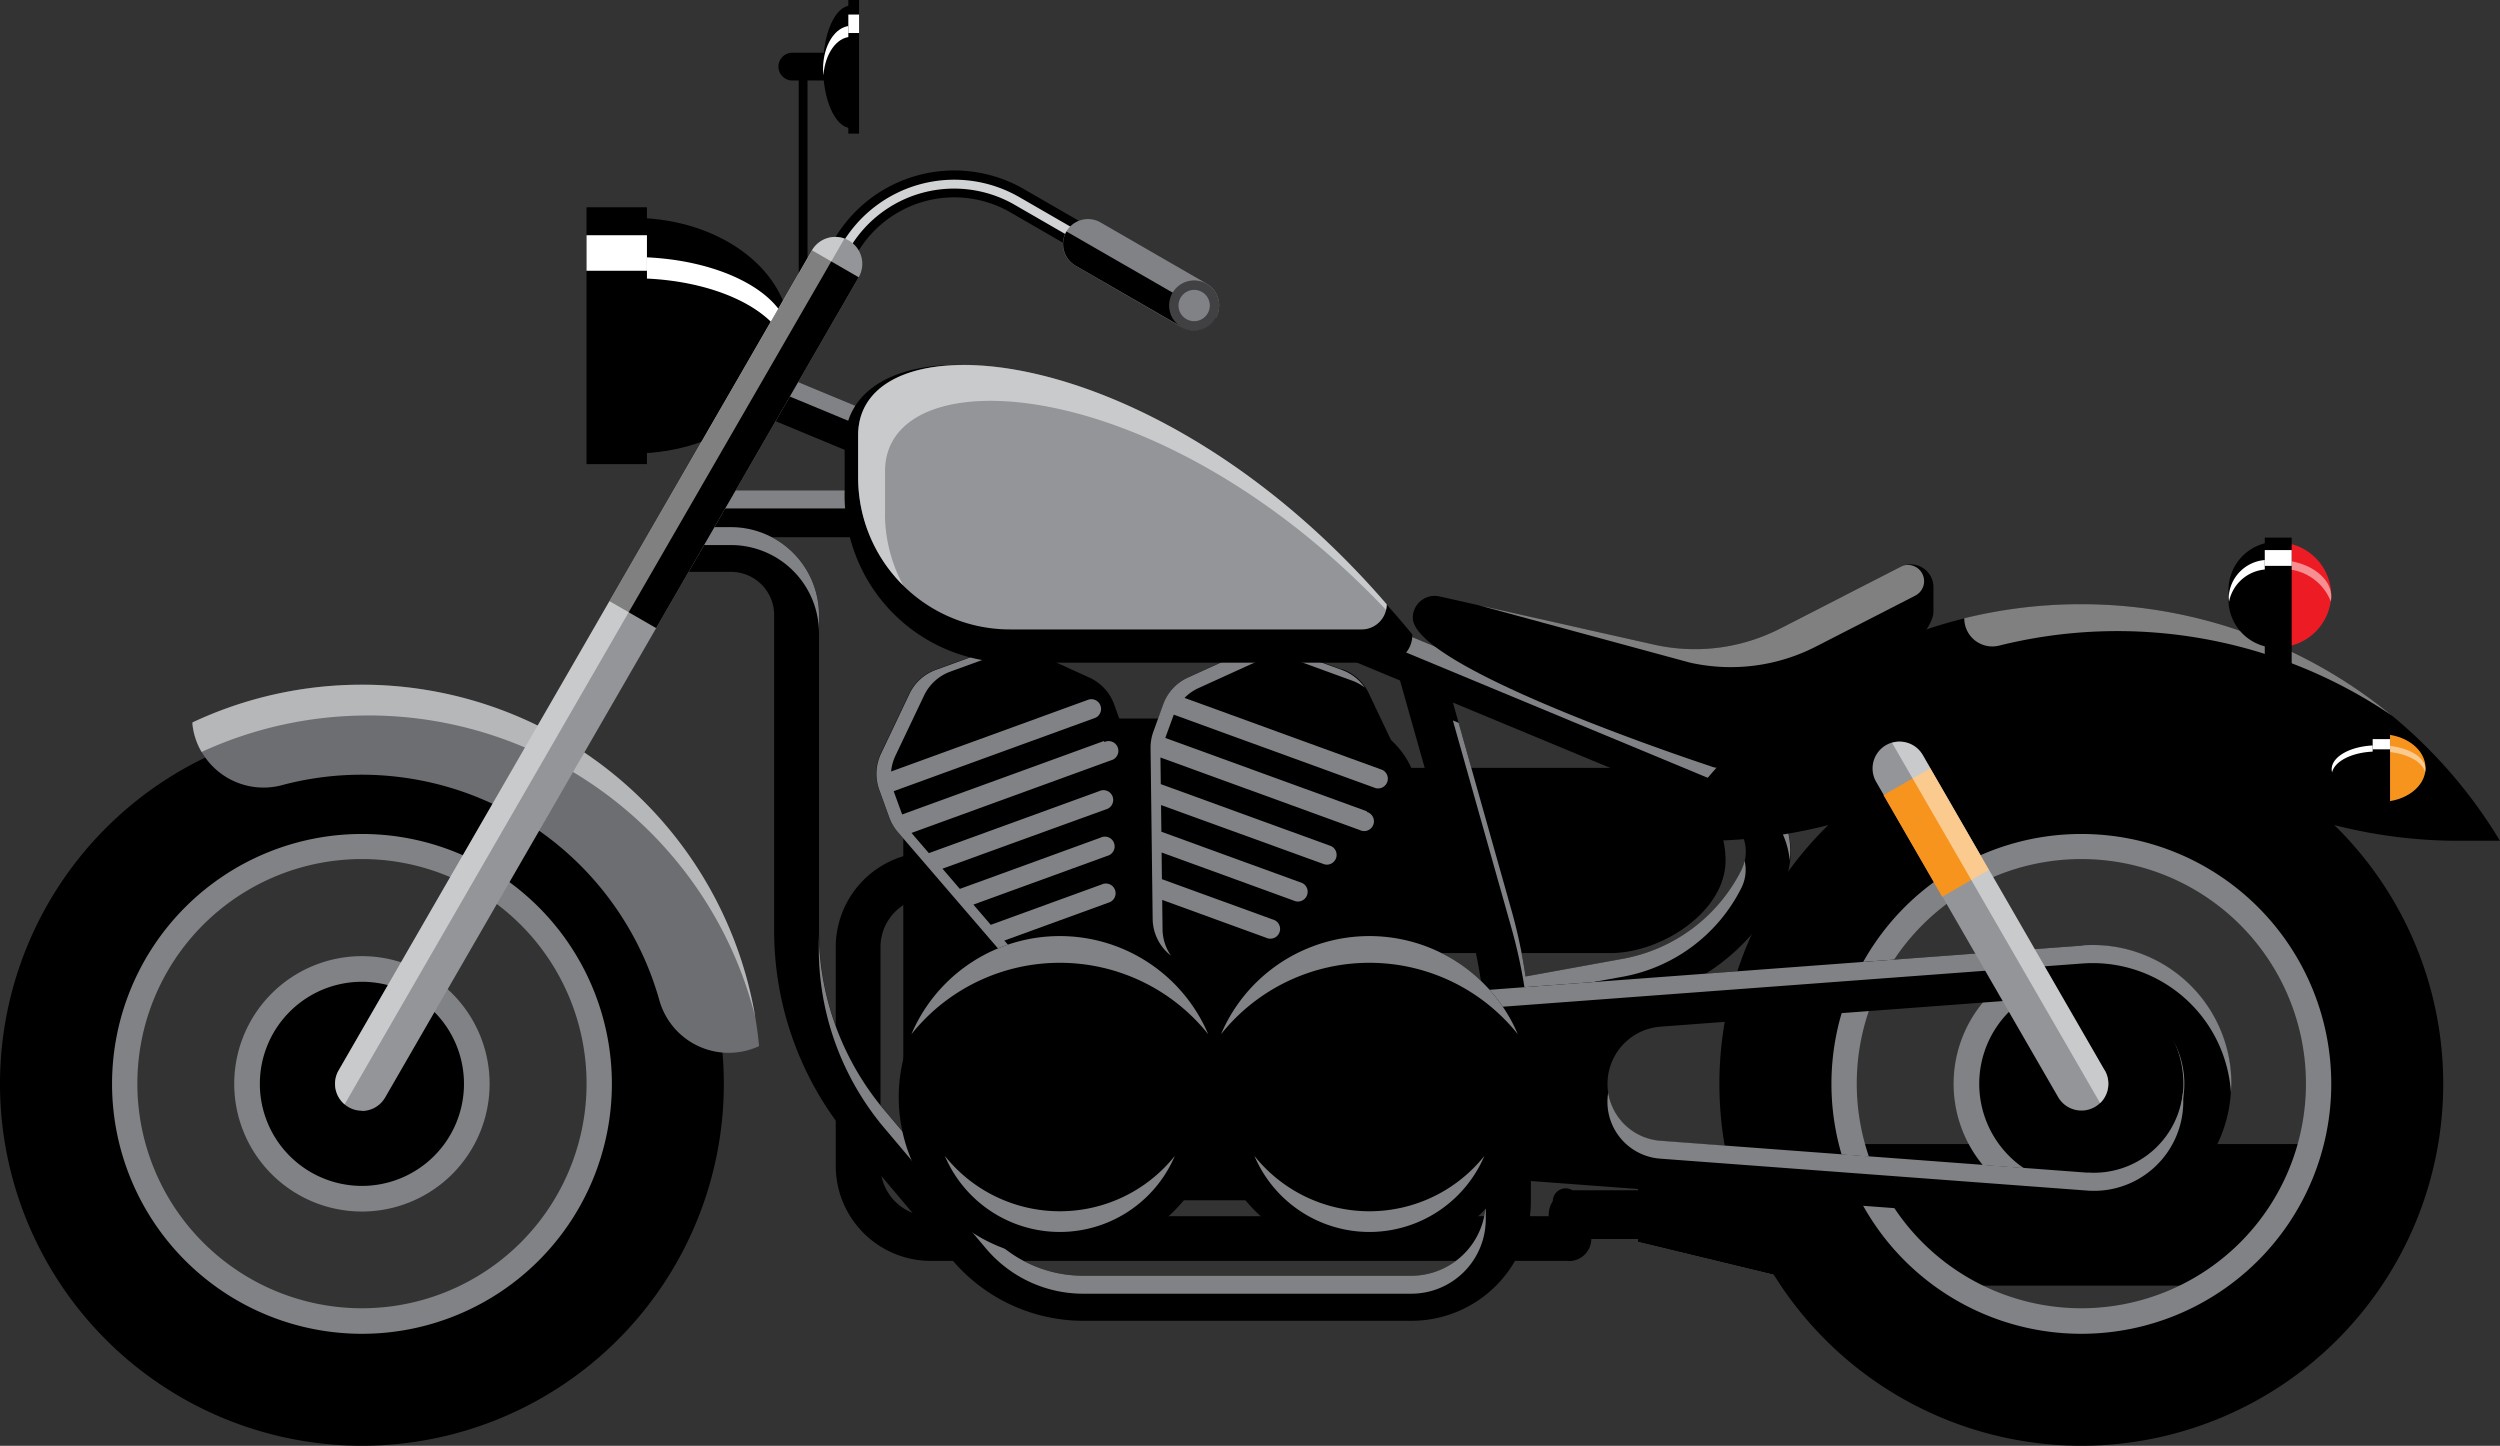 <svg id="Group_5092" data-name="Group 5092" xmlns="http://www.w3.org/2000/svg" xmlns:xlink="http://www.w3.org/1999/xlink" width="54.819" height="31.703" viewBox="0 0 54.819 31.703">
  <rect x="0" y="0" width="54.819" height="31.703" fill="#333333" stroke="none"/>
  <defs>
    <clipPath id="clip-path">
      <rect id="Rectangle_2039" data-name="Rectangle 2039" width="54.819" height="31.703" fill="none"/>
    </clipPath>
    <clipPath id="clip-path-3">
      <rect id="Rectangle_2009" data-name="Rectangle 2009" width="10.688" height="1.549" fill="none"/>
    </clipPath>
    <clipPath id="clip-path-4">
      <rect id="Rectangle_2011" data-name="Rectangle 2011" width="10.688" height="0.748" fill="none"/>
    </clipPath>
    <clipPath id="clip-path-5">
      <rect id="Rectangle_2012" data-name="Rectangle 2012" width="3.981" height="1.549" fill="none"/>
    </clipPath>
    <clipPath id="clip-path-6">
      <rect id="Rectangle_2013" data-name="Rectangle 2013" width="3.981" height="1.246" fill="none"/>
    </clipPath>
    <clipPath id="clip-path-7">
      <rect id="Rectangle_2014" data-name="Rectangle 2014" width="3.981" height="3.097" fill="none"/>
    </clipPath>
    <clipPath id="clip-path-8">
      <rect id="Rectangle_2015" data-name="Rectangle 2015" width="0.543" height="1.549" fill="none"/>
    </clipPath>
    <clipPath id="clip-path-9">
      <rect id="Rectangle_2016" data-name="Rectangle 2016" width="0.543" height="1.246" fill="none"/>
    </clipPath>
    <clipPath id="clip-path-10">
      <rect id="Rectangle_2017" data-name="Rectangle 2017" width="0.543" height="3.097" fill="none"/>
    </clipPath>
    <clipPath id="clip-path-11">
      <rect id="Rectangle_2025" data-name="Rectangle 2025" width="9.377" height="2.444" fill="none"/>
    </clipPath>
    <clipPath id="clip-path-12">
      <rect id="Rectangle_2026" data-name="Rectangle 2026" width="0.968" height="0.592" fill="none"/>
    </clipPath>
    <clipPath id="clip-path-13">
      <rect id="Rectangle_2029" data-name="Rectangle 2029" width="1.162" height="0.915" fill="none"/>
    </clipPath>
    <clipPath id="clip-path-14">
      <rect id="Rectangle_2032" data-name="Rectangle 2032" width="12.342" height="7.291" fill="none"/>
    </clipPath>
    <clipPath id="clip-path-15">
      <rect id="Rectangle_2034" data-name="Rectangle 2034" width="11.174" height="19.022" fill="none"/>
    </clipPath>
    <clipPath id="clip-path-16">
      <rect id="Rectangle_2035" data-name="Rectangle 2035" width="4.743" height="7.925" fill="none"/>
    </clipPath>
    <clipPath id="clip-path-17">
      <rect id="Rectangle_2036" data-name="Rectangle 2036" width="9.775" height="2.249" fill="none"/>
    </clipPath>
    <clipPath id="clip-path-18">
      <rect id="Rectangle_2037" data-name="Rectangle 2037" width="11.59" height="5.371" fill="none"/>
    </clipPath>
  </defs>
  <g id="Group_5091" data-name="Group 5091" clip-path="url(#clip-path)">
    <g id="Group_5090" data-name="Group 5090">
      <g id="Group_5089" data-name="Group 5089" clip-path="url(#clip-path)">
        <path id="Path_2512" data-name="Path 2512" d="M625.35,480.029h-1.757a.531.531,0,0,1,0-1.062h1.757a.531.531,0,0,1,0,1.062" transform="translate(-589.103 -452.861)"/>
        <path id="Path_2513" data-name="Path 2513" d="M626.913,478.966h-1.757a.283.283,0,1,0,0,.47h1.757a.283.283,0,1,0,0-.47" transform="translate(-590.666 -452.86)"/>
        <rect id="Rectangle_2007" data-name="Rectangle 2007" width="10.688" height="3.097" transform="translate(39.906 25.088)"/>
        <g id="Group_5043" data-name="Group 5043" transform="translate(39.906 26.637)" style="mix-blend-mode: multiply;isolation: isolate">
          <g id="Group_5042" data-name="Group 5042">
            <g id="Group_5041" data-name="Group 5041" clip-path="url(#clip-path-3)">
              <rect id="Rectangle_2008" data-name="Rectangle 2008" width="10.688" height="1.549" transform="translate(0 0)"/>
            </g>
          </g>
        </g>
        <g id="Group_5046" data-name="Group 5046" transform="translate(39.906 25.088)" opacity="0.5">
          <g id="Group_5045" data-name="Group 5045">
            <g id="Group_5044" data-name="Group 5044" clip-path="url(#clip-path-4)">
              <rect id="Rectangle_2010" data-name="Rectangle 2010" width="10.688" height="0.748"/>
            </g>
          </g>
        </g>
        <path id="Path_2514" data-name="Path 2514" d="M659.12,462.429l3.981.963v-3.1l-3.981.963Z" transform="translate(-623.196 -435.206)"/>
        <g id="Group_5049" data-name="Group 5049" transform="translate(35.925 26.637)" style="mix-blend-mode: multiply;isolation: isolate">
          <g id="Group_5048" data-name="Group 5048">
            <g id="Group_5047" data-name="Group 5047" clip-path="url(#clip-path-5)">
              <path id="Path_2515" data-name="Path 2515" d="M659.12,489.291l3.981.963v-1.549H659.12Z" transform="translate(-659.12 -488.705)"/>
            </g>
          </g>
        </g>
        <g id="Group_5052" data-name="Group 5052" transform="translate(35.925 25.088)" opacity="0.5">
          <g id="Group_5051" data-name="Group 5051">
            <g id="Group_5050" data-name="Group 5050" clip-path="url(#clip-path-6)">
              <path id="Path_2516" data-name="Path 2516" d="M659.12,461.539l3.981-.5v-.748l-3.981.963Z" transform="translate(-659.12 -460.294)"/>
            </g>
          </g>
        </g>
        <g id="Group_5055" data-name="Group 5055" transform="translate(35.925 25.088)" style="mix-blend-mode: multiply;isolation: isolate">
          <g id="Group_5054" data-name="Group 5054">
            <g id="Group_5053" data-name="Group 5053" clip-path="url(#clip-path-7)">
              <path id="Path_2517" data-name="Path 2517" d="M659.12,462.429l3.981.963v-3.1l-3.981.963Z" transform="translate(-659.12 -460.294)"/>
            </g>
          </g>
        </g>
        <path id="Path_2518" data-name="Path 2518" d="M928.787,462.429l-.543.963v-3.1l.543.963Z" transform="translate(-877.651 -435.206)"/>
        <g id="Group_5058" data-name="Group 5058" transform="translate(50.593 26.637)" style="mix-blend-mode: multiply;isolation: isolate">
          <g id="Group_5057" data-name="Group 5057">
            <g id="Group_5056" data-name="Group 5056" clip-path="url(#clip-path-8)">
              <path id="Path_2519" data-name="Path 2519" d="M928.787,489.291l-.543.963v-1.549h.543Z" transform="translate(-928.244 -488.705)"/>
            </g>
          </g>
        </g>
        <g id="Group_5061" data-name="Group 5061" transform="translate(50.593 25.088)" opacity="0.5">
          <g id="Group_5060" data-name="Group 5060">
            <g id="Group_5059" data-name="Group 5059" clip-path="url(#clip-path-9)">
              <path id="Path_2520" data-name="Path 2520" d="M928.787,461.539l-.543-.5v-.748l.543.963Z" transform="translate(-928.244 -460.294)"/>
            </g>
          </g>
        </g>
        <g id="Group_5064" data-name="Group 5064" transform="translate(50.593 25.088)" style="mix-blend-mode: multiply;isolation: isolate">
          <g id="Group_5063" data-name="Group 5063">
            <g id="Group_5062" data-name="Group 5062" clip-path="url(#clip-path-10)">
              <path id="Path_2521" data-name="Path 2521" d="M928.787,462.429l-.543.963v-3.1l.543.963Z" transform="translate(-928.244 -460.294)"/>
            </g>
          </g>
        </g>
        <path id="Path_2522" data-name="Path 2522" d="M7.936,290.437a7.936,7.936,0,1,0,7.936,7.936,7.937,7.937,0,0,0-7.936-7.936m0,13.208a5.272,5.272,0,1,1,5.272-5.272,5.272,5.272,0,0,1-5.272,5.272" transform="translate(0 -274.607)"/>
        <path id="Path_2523" data-name="Path 2523" d="M50.555,335.511a5.48,5.48,0,1,0,5.48,5.48,5.48,5.48,0,0,0-5.48-5.48m0,10.4a4.925,4.925,0,1,1,4.925-4.925,4.925,4.925,0,0,1-4.925,4.925" transform="translate(-42.618 -317.224)" fill="#808285"/>
        <path id="Path_2524" data-name="Path 2524" d="M99.839,387.475a2.8,2.8,0,1,1-2.8-2.8,2.8,2.8,0,0,1,2.8,2.8" transform="translate(-89.103 -363.709)" fill="#808285"/>
        <path id="Path_2525" data-name="Path 2525" d="M109.023,397.222a2.238,2.238,0,1,1-2.238-2.238,2.238,2.238,0,0,1,2.238,2.238" transform="translate(-98.849 -373.456)"/>
        <path id="Path_2526" data-name="Path 2526" d="M691.726,298.372a7.936,7.936,0,1,0,7.936-7.936,7.936,7.936,0,0,0-7.936,7.936m2.664,0a5.272,5.272,0,1,1,5.272,5.272,5.272,5.272,0,0,1-5.272-5.272" transform="translate(-654.024 -274.606)"/>
        <path id="Path_2527" data-name="Path 2527" d="M742.281,335.511a5.48,5.48,0,1,0,5.48,5.48,5.48,5.48,0,0,0-5.48-5.48m0,10.4a4.925,4.925,0,1,1,4.925-4.925,4.925,4.925,0,0,1-4.925,4.925" transform="translate(-696.642 -317.224)" fill="#808285"/>
        <path id="Path_2528" data-name="Path 2528" d="M785.965,387.475a2.8,2.8,0,1,0,2.8-2.8,2.8,2.8,0,0,0-2.8,2.8" transform="translate(-743.127 -363.709)" fill="#808285"/>
        <path id="Path_2529" data-name="Path 2529" d="M796.274,397.222a2.238,2.238,0,1,0,2.238-2.238,2.238,2.238,0,0,0-2.238,2.238" transform="translate(-752.874 -373.456)"/>
        <rect id="Rectangle_2018" data-name="Rectangle 2018" width="7.431" height="1.028" transform="translate(15.335 10.752)"/>
        <rect id="Rectangle_2019" data-name="Rectangle 2019" width="7.431" height="0.397" transform="translate(15.335 10.752)" fill="#808285"/>
        <path id="Path_2530" data-name="Path 2530" d="M352.272,351.7H338.3a2.083,2.083,0,0,1-2.081-2.081v-4.8a2.083,2.083,0,0,1,2.081-2.081h2.833a.492.492,0,1,1,0,.983H338.3a1.1,1.1,0,0,0-1.1,1.1v4.8a1.1,1.1,0,0,0,1.1,1.1h13.973a.492.492,0,1,1,0,.983" transform="translate(-317.893 -324.052)"/>
        <path id="Path_2531" data-name="Path 2531" d="M379.393,290.163h-4.86a1.836,1.836,0,0,0-1.673-1.082h-8.583a.883.883,0,0,0-.883.883v6.489a3.191,3.191,0,0,0,3.191,3.191h7.168a.944.944,0,0,0,.944-.944v-4.476h4.2c1.121,0,2.527-.909,2.527-2.03a2.03,2.03,0,0,0-2.03-2.03" transform="translate(-343.587 -273.325)"/>
        <path id="Path_2532" data-name="Path 2532" d="M285.645,158.3a1.891,1.891,0,0,0-1.043-1.081l-21.2-8.806a.492.492,0,1,0-.377.908l14.18,5.889,1.5,5.309a10.243,10.243,0,0,1,.385,2.783v3.329a1.633,1.633,0,0,1-1.631,1.631h-7.193a2.788,2.788,0,0,1-2.135-.992l-2.227-2.639a6.11,6.11,0,0,1-1.439-3.936v-6.923a1.93,1.93,0,0,0-1.928-1.927h-1.324a.492.492,0,0,0,0,.983h1.324a.945.945,0,0,1,.944.944V160.7a7.1,7.1,0,0,0,1.671,4.57l2.228,2.639a3.769,3.769,0,0,0,2.886,1.341h7.193a2.618,2.618,0,0,0,2.615-2.615V163.3c0-.208-.007-.415-.019-.622l2.222-.4a4.624,4.624,0,0,0,3.295-2.475,1.891,1.891,0,0,0,.079-1.5m-.959,1.062a3.635,3.635,0,0,1-2.591,1.946l-2.143.39a11.239,11.239,0,0,0-.306-1.446l-1.287-4.561,5.866,2.436a.9.9,0,0,1,.461,1.235" transform="translate(-246.506 -140.288)"/>
        <path id="Path_2533" data-name="Path 2533" d="M285.645,158.3a1.891,1.891,0,0,0-1.043-1.081l-21.2-8.806a.491.491,0,0,0-.638.651.49.49,0,0,1,.638-.257l21.2,8.806a1.866,1.866,0,0,1,1.149,1.543,1.885,1.885,0,0,0-.106-.855m-8.191,9.961h-7.193a2.788,2.788,0,0,1-2.135-.992l-2.227-2.639a6.11,6.11,0,0,1-1.439-3.936v.394a6.11,6.11,0,0,0,1.439,3.936l2.227,2.639a2.788,2.788,0,0,0,2.135.992h7.193a1.633,1.633,0,0,0,1.631-1.631v-.394a1.633,1.633,0,0,1-1.631,1.631m2.6-5.188c.011.207.019.414.019.622V163.3c0-.077-.005-.153-.007-.23Zm-15.59-9.3a1.93,1.93,0,0,0-1.928-1.927h-1.324a.491.491,0,0,0-.45.688.491.491,0,0,1,.45-.295h1.324a1.93,1.93,0,0,1,1.928,1.927Zm20.227,5.59a3.635,3.635,0,0,1-2.591,1.946l-2.143.39a11.239,11.239,0,0,0-.306-1.446l-1.161-4.116-.126-.052,1.287,4.561a11.238,11.238,0,0,1,.306,1.446l2.143-.39a3.635,3.635,0,0,0,2.591-1.946.888.888,0,0,0,.07-.595.9.9,0,0,1-.07.2" transform="translate(-246.506 -140.288)" fill="#808285"/>
        <path id="Path_2534" data-name="Path 2534" d="M554.085,380.27l-14.546,1.085a1.953,1.953,0,0,0,0,3.895l14.546,1.085a3.04,3.04,0,1,0,0-6.064m.112,4.984-9.363-.7a1.257,1.257,0,0,1,0-2.507l9.363-.7a1.957,1.957,0,1,1,0,3.9" transform="translate(-508.422 -359.536)"/>
        <path id="Path_2535" data-name="Path 2535" d="M554.085,380.27l-14.546,1.085a1.951,1.951,0,0,0-1.8,2.144,1.953,1.953,0,0,1,1.8-1.751l14.546-1.085a3.038,3.038,0,0,1,3.256,2.835c0-.065.01-.13.01-.2a3.04,3.04,0,0,0-3.267-3.032m.112,4.984-9.363-.7a1.256,1.256,0,0,1-1.147-1.057,1.249,1.249,0,0,0,1.147,1.45l9.363.7a1.957,1.957,0,0,0,2.1-1.952c0-.067,0-.132-.01-.2a1.957,1.957,0,0,1-2.092,1.755" transform="translate(-508.422 -359.536)" fill="#808285"/>
        <path id="Path_2536" data-name="Path 2536" d="M355.1,259.778l-1.277.465a1.031,1.031,0,0,0-.579.526l-.622,1.308a1.031,1.031,0,0,0-.038.8l.217.6a1.031,1.031,0,0,0,.187.32l2.439,2.835a1.031,1.031,0,0,0,1.134.3l.732-.267a1.031,1.031,0,0,0,.678-.956l.046-3.74a1.032,1.032,0,0,0-.062-.365l-.217-.6a1.031,1.031,0,0,0-.54-.585l-1.318-.6a1.032,1.032,0,0,0-.782-.031" transform="translate(-333.308 -245.56)"/>
        <path id="Path_2537" data-name="Path 2537" d="M357.517,261.82l-4.427,1.611-.186-.51v0l4.427-1.611a.214.214,0,0,0-.146-.4l-4.337,1.579a1.031,1.031,0,0,1,.1-.357l.622-1.308a1.031,1.031,0,0,1,.579-.526l1.277-.465a1.033,1.033,0,0,1,.307-.061,1.031,1.031,0,0,0-.627.024l-1.277.465a1.032,1.032,0,0,0-.579.526l-.622,1.308a1.031,1.031,0,0,0-.038.8l.217.6a1.031,1.031,0,0,0,.187.32l2.439,2.835a1.031,1.031,0,0,0,.828.358,1.03,1.03,0,0,1-.508-.321l-.422-.491,2.278-.829a.214.214,0,1,0-.146-.4l-2.43.884-.381-.443,2.936-1.069a.214.214,0,1,0-.146-.4l-3.087,1.124-.381-.443,3.583-1.3a.214.214,0,1,0-.146-.4l-3.735,1.359-.361-.419-.019-.024,4.374-1.592a.214.214,0,1,0-.146-.4" transform="translate(-333.308 -245.572)" fill="#808285"/>
        <path id="Path_2538" data-name="Path 2538" d="M467.226,260.243l-1.277-.465a1.031,1.031,0,0,0-.782.031l-1.318.6a1.031,1.031,0,0,0-.54.585l-.217.6a1.031,1.031,0,0,0-.062.365l.046,3.739a1.031,1.031,0,0,0,.679.956l.732.267a1.031,1.031,0,0,0,1.135-.3l2.439-2.835a1.031,1.031,0,0,0,.187-.32l.217-.6a1.031,1.031,0,0,0-.038-.8l-.622-1.308a1.032,1.032,0,0,0-.579-.526" transform="translate(-437.793 -245.56)"/>
        <path id="Path_2539" data-name="Path 2539" d="M467.772,263.352l-4.427-1.611.186-.51,0,0,4.427,1.611a.214.214,0,0,0,.146-.4l-4.337-1.579a1.029,1.029,0,0,1,.3-.212l1.318-.6a1.032,1.032,0,0,1,.781-.031l1.277.465a1.03,1.03,0,0,1,.275.151,1.03,1.03,0,0,0-.5-.385l-1.277-.465a1.031,1.031,0,0,0-.782.031l-1.318.6a1.031,1.031,0,0,0-.54.585l-.217.6a1.031,1.031,0,0,0-.062.365l.046,3.74a1.031,1.031,0,0,0,.4.806,1.029,1.029,0,0,1-.183-.573l-.008-.647,2.278.829a.214.214,0,1,0,.146-.4l-2.43-.884-.007-.585,2.936,1.069a.214.214,0,0,0,.146-.4l-3.087-1.124-.007-.585,3.583,1.3a.214.214,0,0,0,.146-.4l-3.735-1.359-.007-.553c0-.01,0-.021,0-.031l4.374,1.592a.214.214,0,1,0,.146-.4" transform="translate(-437.793 -245.56)" fill="#808285"/>
        <path id="Path_2540" data-name="Path 2540" d="M368.6,380.133a3.534,3.534,0,1,1-3.534-3.534,3.534,3.534,0,0,1,3.534,3.534" transform="translate(-341.825 -356.073)"/>
        <path id="Path_2541" data-name="Path 2541" d="M369.93,377.185a4.159,4.159,0,0,1,3.254,1.566,3.536,3.536,0,0,0-6.508,0,4.159,4.159,0,0,1,3.254-1.566" transform="translate(-346.691 -356.073)" fill="#808285"/>
        <path id="Path_2542" data-name="Path 2542" d="M382.634,466.235a3.223,3.223,0,0,1-2.522-1.214,2.74,2.74,0,0,0,5.043,0,3.223,3.223,0,0,1-2.522,1.214" transform="translate(-359.394 -439.675)" fill="#808285"/>
        <path id="Path_2543" data-name="Path 2543" d="M493.147,380.133a3.534,3.534,0,1,1-3.534-3.534,3.534,3.534,0,0,1,3.534,3.534" transform="translate(-459.585 -356.073)"/>
        <path id="Path_2544" data-name="Path 2544" d="M494.479,377.185a4.159,4.159,0,0,1,3.254,1.566,3.536,3.536,0,0,0-6.508,0,4.159,4.159,0,0,1,3.254-1.566" transform="translate(-464.451 -356.073)" fill="#808285"/>
        <path id="Path_2545" data-name="Path 2545" d="M507.182,466.235a3.223,3.223,0,0,1-2.522-1.214,2.74,2.74,0,0,0,5.043,0,3.223,3.223,0,0,1-2.522,1.214" transform="translate(-477.154 -439.675)" fill="#808285"/>
        <path id="Path_2546" data-name="Path 2546" d="M314.754,21.9h-1.269a.3.3,0,0,1,0-.609h1.269Z" transform="translate(-296.111 -20.135)"/>
        <path id="Path_2547" data-name="Path 2547" d="M331.114,3.569c0-.733.266-1.328.6-1.344V4.912c-.33-.016-.6-.611-.6-1.344" transform="translate(-313.067 -2.104)"/>
        <path id="Path_2548" data-name="Path 2548" d="M331.12,11.479c0-.04-.006-.08-.006-.121,0-.517.266-.937.6-.948v.242c-.3.01-.552.367-.59.827" transform="translate(-313.067 -9.843)" fill="#fff"/>
        <rect id="Rectangle_2020" data-name="Rectangle 2020" width="0.235" height="2.93" transform="translate(18.602 0)"/>
        <rect id="Rectangle_2021" data-name="Rectangle 2021" width="0.235" height="0.405" transform="translate(18.602 0.319)" fill="#fff"/>
        <rect id="Rectangle_2022" data-name="Rectangle 2022" width="0.193" height="5.577" transform="translate(17.514 1.465)"/>
        <path id="Path_2549" data-name="Path 2549" d="M259.471,90.25c0-1.409-1.5-2.552-3.363-2.583v5.166c1.864-.031,3.363-1.174,3.363-2.583" transform="translate(-242.149 -82.889)"/>
        <path id="Path_2550" data-name="Path 2550" d="M259.442,105.456a.989.989,0,0,0,.031-.233c0-.994-1.5-1.8-3.363-1.823v.466c1.716.02,3.119.706,3.332,1.59" transform="translate(-242.151 -97.764)" fill="#fff"/>
        <rect id="Rectangle_2023" data-name="Rectangle 2023" width="1.325" height="5.632" transform="translate(12.861 4.545)"/>
        <rect id="Rectangle_2024" data-name="Rectangle 2024" width="1.325" height="0.779" transform="translate(12.861 5.158)" fill="#fff"/>
        <path id="Path_2551" data-name="Path 2551" d="M686.226,246.293a7.452,7.452,0,0,1,3.309.77,10.992,10.992,0,0,0,4.861,1.187h1.01a10.716,10.716,0,0,0-17.785-.857.539.539,0,0,0,.435.857,10.992,10.992,0,0,0,4.861-1.187,7.452,7.452,0,0,1,3.309-.77" transform="translate(-640.588 -229.814)"/>
        <g id="Group_5067" data-name="Group 5067" transform="translate(43.072 13.248)" opacity="0.5">
          <g id="Group_5066" data-name="Group 5066">
            <g id="Group_5065" data-name="Group 5065" clip-path="url(#clip-path-11)">
              <path id="Path_2552" data-name="Path 2552" d="M799.62,245.506a10.73,10.73,0,0,0-9.377-2.134.615.615,0,0,0,.759.6,10.708,10.708,0,0,1,8.618,1.534" transform="translate(-790.243 -243.062)" fill="#fff"/>
            </g>
          </g>
        </g>
        <path id="Path_2553" data-name="Path 2553" d="M937.987,296.079c0-.406.432-.735.968-.743v1.487c-.537-.009-.968-.338-.968-.743" transform="translate(-886.863 -279.239)"/>
        <path id="Path_2554" data-name="Path 2554" d="M938,300.457a.283.283,0,0,1-.009-.067c0-.286.432-.518.968-.525V300c-.494.006-.9.2-.959.458" transform="translate(-886.863 -283.521)" fill="#fff"/>
        <path id="Path_2555" data-name="Path 2555" d="M959.014,296.079c0-.406-.432-.735-.968-.743v1.487c.537-.009.968-.338.968-.743" transform="translate(-905.828 -279.239)" fill="#f7941d"/>
        <g id="Group_5070" data-name="Group 5070" transform="translate(52.218 16.344)" opacity="0.5">
          <g id="Group_5069" data-name="Group 5069">
            <g id="Group_5068" data-name="Group 5068" clip-path="url(#clip-path-12)">
              <path id="Path_2556" data-name="Path 2556" d="M959.006,300.457a.283.283,0,0,0,.009-.067c0-.286-.432-.518-.968-.525V300c.494.006.9.2.959.458" transform="translate(-958.047 -299.865)" fill="#fff"/>
            </g>
          </g>
        </g>
        <rect id="Rectangle_2027" data-name="Rectangle 2027" width="0.381" height="1.621" transform="translate(52.027 16.03)"/>
        <rect id="Rectangle_2028" data-name="Rectangle 2028" width="0.381" height="0.224" transform="translate(52.027 16.207)" fill="#fff"/>
        <path id="Path_2557" data-name="Path 2557" d="M896.625,219.347a1.058,1.058,0,0,1,.892-1.149v2.3a1.058,1.058,0,0,1-.892-1.149" transform="translate(-847.755 -206.305)"/>
        <path id="Path_2558" data-name="Path 2558" d="M896.633,226.113a.719.719,0,0,1-.008-.1.863.863,0,0,1,.892-.811v.207a.879.879,0,0,0-.884.707" transform="translate(-847.755 -212.924)" fill="#fff"/>
        <path id="Path_2559" data-name="Path 2559" d="M917.709,219.344a1.168,1.168,0,0,0-1.162-1.149v2.3a1.168,1.168,0,0,0,1.162-1.149" transform="translate(-866.591 -206.302)" fill="#ed1c24"/>
        <g id="Group_5073" data-name="Group 5073" transform="translate(49.956 12.274)" opacity="0.5">
          <g id="Group_5072" data-name="Group 5072">
            <g id="Group_5071" data-name="Group 5071" clip-path="url(#clip-path-13)">
              <path id="Path_2560" data-name="Path 2560" d="M917.7,226.11a.559.559,0,0,0,.011-.1c0-.442-.518-.8-1.162-.811v.207a1.114,1.114,0,0,1,1.152.707" transform="translate(-916.547 -225.195)" fill="#fff"/>
            </g>
          </g>
        </g>
        <rect id="Rectangle_2030" data-name="Rectangle 2030" width="0.59" height="2.98" transform="translate(49.661 11.789)"/>
        <rect id="Rectangle_2031" data-name="Rectangle 2031" width="0.59" height="0.346" transform="translate(49.661 12.062)" fill="#fff"/>
        <path id="Path_2561" data-name="Path 2561" d="M81.161,275.464a8.715,8.715,0,0,0-3.715.827l0,.042a1.568,1.568,0,0,0,1.986,1.327,6.782,6.782,0,0,1,8.247,4.709,1.58,1.58,0,0,0,2.173,1.028l.018-.009a8.753,8.753,0,0,0-8.713-7.925" transform="translate(-73.225 -260.45)" fill="#6d6e71"/>
        <g id="Group_5076" data-name="Group 5076" transform="translate(4.221 15.014)" opacity="0.5">
          <g id="Group_5075" data-name="Group 5075">
            <g id="Group_5074" data-name="Group 5074" clip-path="url(#clip-path-14)">
              <path id="Path_2562" data-name="Path 2562" d="M81.3,276.138a8.753,8.753,0,0,1,8.487,6.617,8.751,8.751,0,0,0-12.342-6.464l0,.042a1.5,1.5,0,0,0,.2.606,8.713,8.713,0,0,1,3.655-.8" transform="translate(-77.446 -275.464)" fill="#fff"/>
            </g>
          </g>
        </g>
        <path id="Path_2563" data-name="Path 2563" d="M140.494,88.878a.3.3,0,0,1-.255-.443l10.6-18.354a3.054,3.054,0,0,1,4.172-1.118l4.018,2.32a.295.295,0,1,1-.295.511l-4.018-2.32a2.464,2.464,0,0,0-3.366.9L140.75,88.73a.3.3,0,0,1-.256.147" transform="translate(-132.558 -64.816)"/>
        <path id="Path_2564" data-name="Path 2564" d="M143.905,92.1a.1.1,0,0,1-.049-.013.1.1,0,0,1-.036-.134l10.6-18.354a2.857,2.857,0,0,1,3.9-1.046l4.018,2.32a.1.1,0,1,1-.1.17l-4.018-2.32a2.66,2.66,0,0,0-3.634.974l-10.6,18.354a.1.1,0,0,1-.085.049" transform="translate(-135.969 -68.231)" fill="#d1d3d4"/>
        <path id="Path_2565" data-name="Path 2565" d="M430.249,90.546,427.922,89.2a.549.549,0,0,1,.549-.951l2.327,1.343a.549.549,0,0,1-.549.951" transform="translate(-404.339 -83.372)" fill="#808285"/>
        <path id="Path_2566" data-name="Path 2566" d="M427.725,93.129l0,0a.549.549,0,0,0,.2.75l2.327,1.343a.549.549,0,0,0,.75-.2l0-.005Z" transform="translate(-404.339 -88.053)"/>
        <path id="Path_2567" data-name="Path 2567" d="M471.364,113.65a.549.549,0,1,1-.2-.75.549.549,0,0,1,.2.75" transform="translate(-444.704 -106.677)" fill="#414042"/>
        <path id="Path_2568" data-name="Path 2568" d="M474.759,117.12a.343.343,0,1,1-.126-.469.343.343,0,0,1,.126.469" transform="translate(-448.277 -110.249)" fill="#808285"/>
        <path id="Path_2569" data-name="Path 2569" d="M135.375,114.474a.59.59,0,0,1-.51-.885l10.381-17.981a.59.59,0,0,1,1.022.59l-10.381,17.981a.59.59,0,0,1-.512.3" transform="translate(-127.439 -90.118)" fill="#939598"/>
        <rect id="Rectangle_2033" data-name="Rectangle 2033" width="8.883" height="1.18" transform="translate(13.366 13.183) rotate(-60.001)"/>
        <g id="Group_5079" data-name="Group 5079" transform="translate(7.347 5.196)" opacity="0.5">
          <g id="Group_5078" data-name="Group 5078">
            <g id="Group_5077" data-name="Group 5077" clip-path="url(#clip-path-15)">
              <path id="Path_2570" data-name="Path 2570" d="M135,114.36l10.961-18.986a.589.589,0,0,0-.714.258L134.87,113.613a.589.589,0,0,0,.134.747" transform="translate(-134.792 -95.338)" fill="#fff"/>
            </g>
          </g>
        </g>
        <path id="Path_2571" data-name="Path 2571" d="M758.388,305.616,754.4,298.7a.59.59,0,0,0-1.022.59l3.99,6.912a.59.59,0,0,0,1.022-.59" transform="translate(-712.238 -282.145)" fill="#939598"/>
        <path id="Path_2572" data-name="Path 2572" d="M760.07,311.328l-1.286-2.226-1.024.587,1.287,2.23Z" transform="translate(-716.459 -292.254)" fill="#f7941d"/>
        <g id="Group_5082" data-name="Group 5082" transform="translate(41.485 16.265)" opacity="0.5">
          <g id="Group_5081" data-name="Group 5081">
            <g id="Group_5080" data-name="Group 5080" clip-path="url(#clip-path-16)">
              <path id="Path_2573" data-name="Path 2573" d="M765.7,306.344a.589.589,0,0,0,.1-.718l-3.99-6.912a.59.59,0,0,0-.674-.272Z" transform="translate(-761.133 -298.419)" fill="#fff"/>
            </g>
          </g>
        </g>
        <path id="Path_2574" data-name="Path 2574" d="M574.918,231.435s-6.534-2.137-6.534-3.256a.48.48,0,0,1,.585-.468l4.7,1.057a4.094,4.094,0,0,0,2.764-.351l2.646-1.356a.5.5,0,0,1,.722.441v.544c0,.911-4.013,3.795-4.886,3.388" transform="translate(-537.405 -214.633)"/>
        <g id="Group_5085" data-name="Group 5085" transform="translate(32.416 12.379)" opacity="0.5">
          <g id="Group_5084" data-name="Group 5084">
            <g id="Group_5083" data-name="Group 5083" clip-path="url(#clip-path-17)">
              <path id="Path_2575" data-name="Path 2575" d="M604.011,227.164l-2.646,1.356a4.093,4.093,0,0,1-2.764.351l-3.852-.865,4.639,1.259a4.094,4.094,0,0,0,2.764-.351l2.179-1.117a.356.356,0,0,0-.25-.662.506.506,0,0,0-.071.03" transform="translate(-594.75 -227.115)" fill="#fff"/>
            </g>
          </g>
        </g>
        <path id="Path_2576" data-name="Path 2576" d="M351.657,153.328h-8.281a3.666,3.666,0,0,1-3.576-3.75v-1.043c0-2.97,6.976-2.47,12.447,4.174a.6.6,0,0,1-.59.618" transform="translate(-321.279 -138.798)"/>
        <path id="Path_2577" data-name="Path 2577" d="M356.279,152.6h-7.711a3.33,3.33,0,0,1-3.33-3.33v-.926c0-2.637,6.5-2.193,11.59,3.707a.549.549,0,0,1-.549.549" transform="translate(-326.421 -138.798)" fill="#939598"/>
        <g id="Group_5088" data-name="Group 5088" transform="translate(18.817 8.001)" opacity="0.5">
          <g id="Group_5087" data-name="Group 5087">
            <g id="Group_5086" data-name="Group 5086" clip-path="url(#clip-path-18)">
              <path id="Path_2578" data-name="Path 2578" d="M345.83,150.055v-.926c0-2.534,6-2.22,10.985,3.042a.543.543,0,0,0,.015-.122c-5.094-5.9-11.59-6.344-11.59-3.707v.926a3.319,3.319,0,0,0,.988,2.367,3.315,3.315,0,0,1-.4-1.579" transform="translate(-345.24 -146.8)" fill="#fff"/>
            </g>
          </g>
        </g>
      </g>
    </g>
  </g>
</svg>
